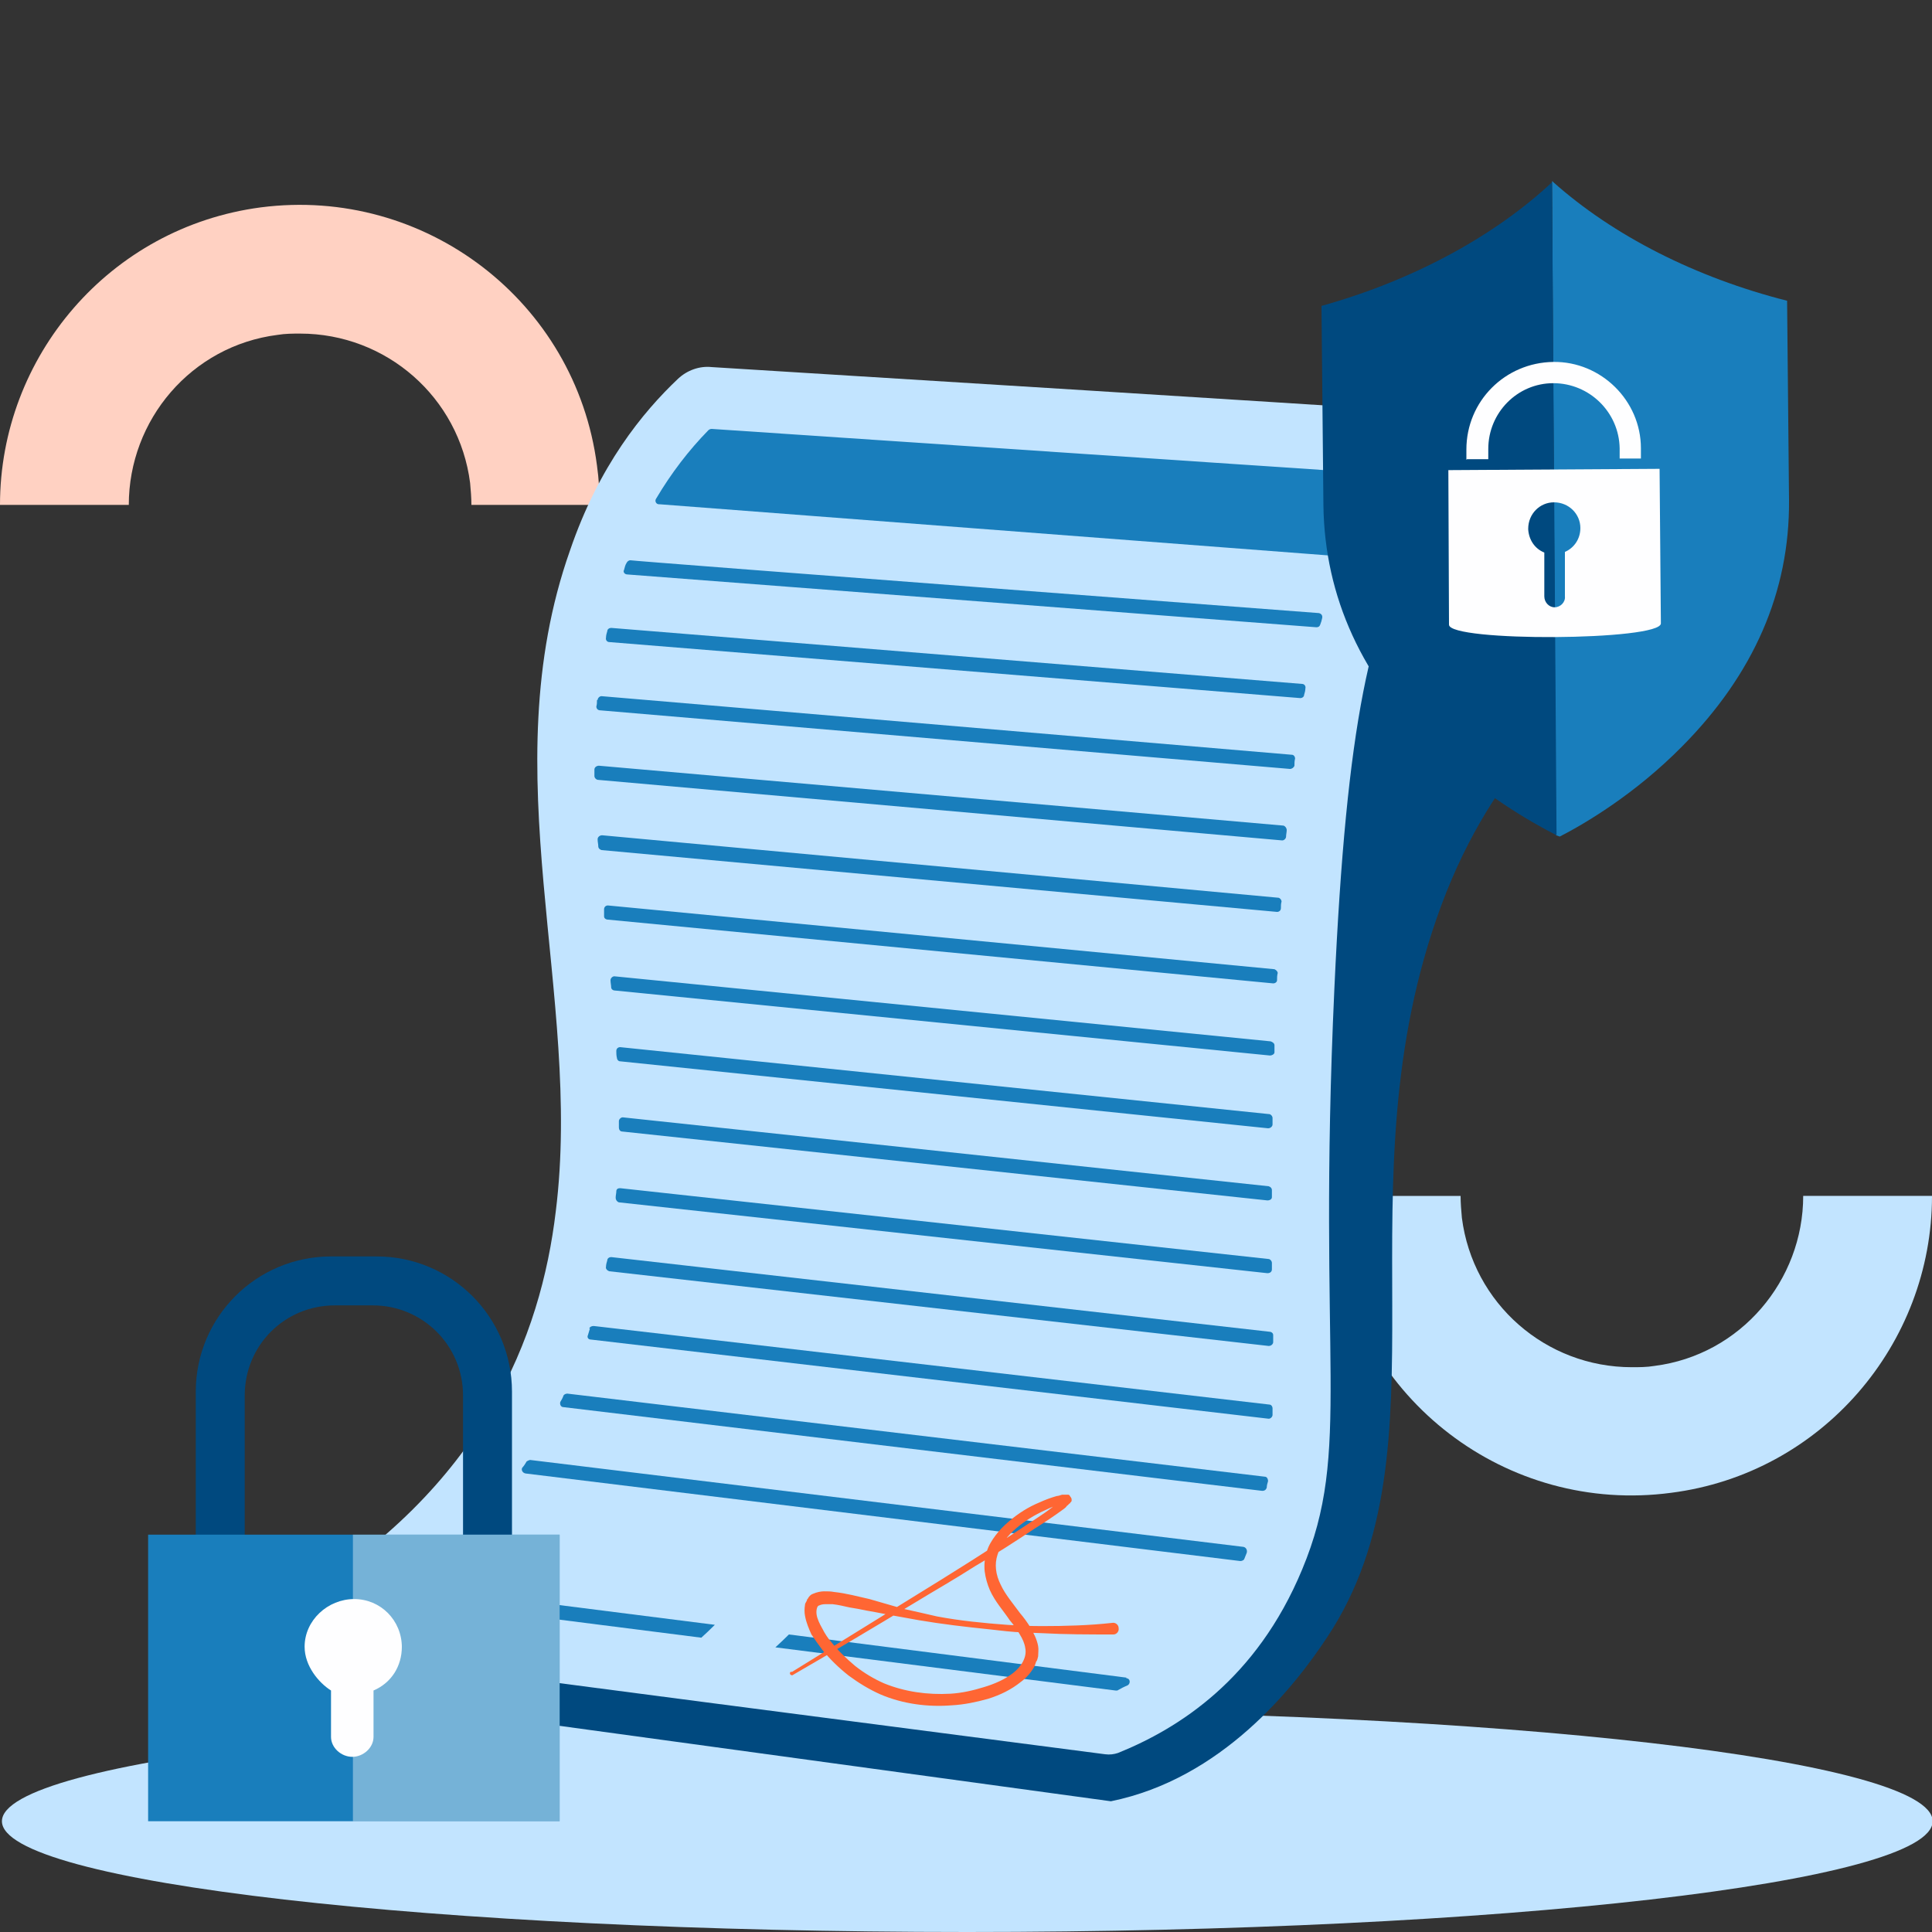 <svg version="1.2" xmlns="http://www.w3.org/2000/svg" viewBox="0 0 300 300" width="300" height="300"><rect x="0" y="0" width="300" height="300" fill="#333333" stroke="none"/><style>.a{fill:#c2e4ff}.b{fill:#ffd1c2}.c{fill:#00497f}.d{fill:#197ebc}.e{fill:#f63}.f{fill:#fefeff}.g{mix-blend-mode:soft-light;fill:#fefeff}</style><path class="a" d="m150.2 300c-82.9 0-149.9-7.7-149.9-17.2 0-9.5 67-17.2 149.9-17.2 82.9 0 149.9 7.7 149.9 17.2 0 9.5-67 17.2-149.9 17.2z"/><path class="b" d="m93.1 78.4h-19.9c0-1.1-0.1-2.3-0.2-3.4-1.7-13.3-13-23.2-26.4-23.2-1.1 0-2.3 0-3.5 0.2-13.4 1.7-23.1 13.2-23.1 26.4h-20c0-23 17-43.1 40.5-46.2 25.5-3.3 48.9 14.6 52.2 40.1 0.3 2.1 0.4 4.1 0.4 6.1z"/><path class="a" d="m206.9 185.7h19.9c0 1.1 0.1 2.3 0.2 3.4 1.7 13.3 13 23.2 26.4 23.2 1.1 0 2.3 0 3.5-0.2 13.4-1.7 23.1-13.3 23.1-26.4h20c0 23-17.1 43.1-40.5 46.1-25.5 3.4-48.9-14.5-52.3-40-0.2-2.1-0.4-4.1-0.4-6.1z"/><path class="c" d="m108.3 88.7l146.2 13.3c-8.8 5.5-22.5 16.5-30.7 38.6-16.2 43.7 1.8 84.3-17.7 113.6-5.2 7.9-16.4 22-33.6 25.5l-139.6-19.1c45.7-13.2 58.1-38.3 60.5-59.7 2.4-21.5-4.4-47.1 3.7-81.6 3.4-14.1 7.9-24.3 11.2-30.6z"/><path class="a" d="m226.7 64.3c-38.7-2.5-77.5-4.9-116.2-7.3-1.9-0.2-3.8 0.5-5.2 1.8-5.5 5.2-12.3 13.5-16.8 26.7-12.2 34.6 2 68.9-2.2 102.6-2.3 19.3-11.2 42.9-40.9 60.6-3.3 1.9-2.3 7 1.5 7.4 41.6 5.5 83.1 10.9 124.7 16.3 0.7 0.1 1.4 0 2-0.2 9.4-3.8 21.5-11.4 28.6-28.5 7.8-18.7 2.3-31.4 5-90.2 1.9-41.4 5.6-57.7 13.3-70.8 2.9-4.8 5.9-8.6 8.8-11.6 2.4-2.5 0.9-6.7-2.6-6.9z"/><path class="d" d="m95.7 185c0 0.3-0.1 0.6-0.1 1 0 0.3 0.2 0.6 0.5 0.7l100.7 11c0.4 0 0.7-0.2 0.7-0.6 0-0.3 0-0.7 0-1 0-0.3-0.3-0.6-0.5-0.6l-100.7-11c-0.3 0-0.6 0.1-0.6 0.5z"/><path class="d" d="m96.1 174.1c0 0.3 0 0.7 0 1 0 0.3 0.2 0.6 0.5 0.6l100.2 10.7c0.4 0 0.7-0.2 0.7-0.5 0-0.4 0-0.7 0-1.1 0-0.3-0.2-0.5-0.5-0.6l-100.3-10.7c-0.3 0-0.6 0.3-0.6 0.6z"/><path class="d" d="m94.3 195.7c-0.1 0.3-0.2 0.7-0.2 1-0.1 0.3 0.2 0.6 0.5 0.7l102.4 11.6c0.4 0 0.7-0.3 0.7-0.6 0-0.4 0-0.7 0-1.1 0-0.3-0.3-0.5-0.5-0.5l-102.3-11.6c-0.3 0-0.6 0.2-0.6 0.5z"/><path class="d" d="m111 252.3l-46.5-5.9c0 0-0.4 0-0.5 0.2-0.2 0.3-0.5 0.6-0.9 0.8-0.5 0.2-0.3 1 0.2 1.1l45.6 5.8q1-0.9 2.1-2z"/><path class="d" d="m174.9 260.5l-52.4-6.7q-1 1-2.1 2l52.8 6.7c0 0 0.2 0 0.3 0 0.5-0.3 1.1-0.6 1.6-0.8 0.5-0.3 0.4-1.1-0.2-1.1z"/><path class="d" d="m95.7 163.2c0 0.3 0 0.7 0.1 1.1 0 0.2 0.2 0.5 0.5 0.5l100.6 10.4c0.4 0 0.7-0.3 0.7-0.6 0-0.3 0-0.7 0-1 0-0.3-0.3-0.6-0.5-0.6l-100.8-10.4c-0.3 0-0.6 0.2-0.6 0.6z"/><path class="d" d="m81.8 226.9c-0.2 0.3-0.4 0.7-0.7 1-0.2 0.3 0 0.8 0.5 0.9l111 13.6c0.2 0 0.5-0.1 0.6-0.3q0.2-0.5 0.4-1c0.1-0.4-0.1-0.8-0.5-0.9l-110.8-13.5c0 0-0.4 0.1-0.6 0.3z"/><path class="d" d="m87.5 216.7c-0.1 0.3-0.3 0.7-0.5 1-0.1 0.4 0.1 0.8 0.5 0.8l108.5 13c0.4 0 0.6-0.2 0.7-0.5 0-0.3 0.1-0.7 0.2-1 0-0.4-0.2-0.7-0.5-0.7l-108.3-12.9c-0.2 0-0.5 0.1-0.6 0.3z"/><path class="d" d="m91.6 206.3c-0.1 0.3-0.2 0.7-0.3 1-0.2 0.4 0.1 0.7 0.4 0.7l105.3 12.3c0.3 0 0.6-0.3 0.6-0.6 0-0.3 0-0.7 0-1 0-0.3-0.2-0.6-0.5-0.6l-104.9-12.2c-0.3 0-0.6 0.1-0.7 0.4z"/><path class="d" d="m94.8 152.2c0 0.4 0.1 0.8 0.1 1.1 0 0.3 0.3 0.5 0.5 0.5l101.8 10.1c0.3 0 0.7-0.2 0.7-0.5 0-0.4 0-0.7 0-1.1 0-0.3-0.3-0.5-0.6-0.6l-101.9-10.1c-0.3 0-0.6 0.3-0.6 0.6z"/><path class="d" d="m97.9 87c-0.3 0-0.5 0.2-0.6 0.4-0.2 0.3-0.3 0.7-0.4 1.1-0.2 0.3 0.1 0.7 0.5 0.7l107 8.2c0.3 0 0.5-0.1 0.6-0.4q0.2-0.5 0.3-1c0.1-0.4-0.1-0.7-0.5-0.8 0 0-106.9-8.1-106.9-8.2z"/><path class="d" d="m94.3 98c-0.1 0.3-0.2 0.7-0.2 1-0.1 0.4 0.2 0.7 0.5 0.7l107.3 8.7c0.3 0 0.6-0.2 0.6-0.5 0.1-0.3 0.2-0.7 0.2-1 0.1-0.4-0.2-0.7-0.5-0.7l-107.3-8.7c-0.3 0-0.6 0.2-0.6 0.5z"/><path class="d" d="m102.4 78.3l105.9 8.1c0.2 0 0.4-0.1 0.5-0.4 1.2-2.7 2.6-5.3 4-7.8q1.1-1.9 2.3-3.7c0.2-0.3 0-0.9-0.5-0.9l-104.1-7c0 0-0.3 0-0.5 0.2q-4.6 4.7-8.1 10.6c-0.3 0.4 0 0.9 0.4 0.9z"/><path class="d" d="m93.8 141.3c0 0.3 0 0.7 0 1 0 0.3 0.3 0.5 0.6 0.5l103.3 9.9c0.3 0 0.6-0.2 0.6-0.5 0-0.4 0-0.7 0.1-1.1 0-0.3-0.3-0.5-0.5-0.6l-103.5-9.9c-0.4 0-0.6 0.3-0.6 0.6z"/><path class="d" d="m92.8 130.4c0 0.3 0.1 0.7 0.1 1 0 0.3 0.2 0.5 0.5 0.6l104.9 9.6c0.3 0 0.6-0.2 0.6-0.6 0-0.3 0-0.7 0.1-1 0-0.3-0.3-0.6-0.5-0.6l-105-9.7c-0.4 0-0.7 0.3-0.7 0.6z"/><path class="d" d="m92.3 119.5c0 0.3 0 0.7 0 1 0 0.3 0.3 0.6 0.6 0.6l106.2 9.4c0.3 0 0.6-0.3 0.6-0.6 0-0.3 0.1-0.7 0.1-1 0-0.3-0.2-0.6-0.5-0.7l-106.3-9.3c-0.3 0-0.7 0.2-0.7 0.6z"/><path class="d" d="m92.7 108.7c0 0.3 0 0.7-0.1 1 0 0.4 0.3 0.6 0.6 0.6l107.1 9.1c0.3 0 0.6-0.2 0.7-0.5 0-0.4 0-0.7 0.1-1.1 0-0.3-0.2-0.6-0.5-0.6l-107.2-9.1c-0.3 0-0.6 0.3-0.6 0.6z"/><path class="e" d="m123 259.6l18.6-11.5c6.2-3.8 12.4-7.7 18.4-11.7 1.5-1 3.1-2 4.4-3.2q0.3-0.2 0.5-0.4c0.1 0 0.1-0.1 0.2-0.2q0 0 0 0c0 0 0 0.2 0 0.2 0 0.1 0.1 0.3 0.2 0.4 0.1 0.1 0.2 0.1 0.2 0.2q0.1 0 0.1 0-0.1 0-0.3 0c-0.2 0-0.3 0.1-0.6 0.1-0.8 0.3-1.6 0.6-2.4 1-1.6 0.7-3.2 1.7-4.5 2.8-1.3 1.1-2.4 2.5-2.9 4.1-0.5 1.5-0.3 3.1 0.5 4.7 0.7 1.5 1.9 2.9 3 4.4 0.6 0.7 1.1 1.4 1.6 2.2 0.5 0.9 1 1.8 1.2 2.9 0.1 0.5 0 1.1 0 1.6-0.1 0.3-0.1 0.6-0.3 0.8-0.1 0.3-0.2 0.6-0.3 0.8-0.5 0.9-1.2 1.7-2 2.3-1.6 1.3-3.3 2.1-5.2 2.7-1.8 0.5-3.7 0.9-5.6 1-3.7 0.3-7.6-0.2-11.1-1.7-1.8-0.8-3.4-1.8-4.9-2.9q-2.3-1.8-4.1-4-0.9-1.2-1.7-2.4c-0.4-0.9-0.8-1.8-1-2.9-0.1-0.5-0.1-1.1 0-1.7 0-0.2 0.1-0.3 0.2-0.5l0.1-0.2c0 0 0-0.2 0.1-0.2 0.2-0.4 0.5-0.7 0.8-0.8 0.7-0.3 1.3-0.4 1.8-0.4 0.5 0 1 0 1.5 0.1 1.9 0.2 3.7 0.7 5.5 1.1 1.7 0.5 3.5 1 5.2 1.5 1.8 0.4 3.6 0.8 5.3 1.2q2.7 0.5 5.4 0.8c3.6 0.4 7.3 0.7 10.9 0.7 3.6 0 7.3-0.1 10.9-0.5 0.5-0.1 1 0.3 1 0.8 0.1 0.5-0.3 1-0.8 1h-0.1c-3.7 0-7.4 0-11-0.2-1.9-0.1-3.7-0.1-5.5-0.3-0.9-0.1-1.8-0.2-2.7-0.3-0.9-0.1-1.9-0.2-2.8-0.3-3.6-0.4-7.2-0.9-10.8-1.6-1.8-0.3-3.6-0.7-5.4-1q-1.4-0.3-2.7-0.5c-0.9-0.2-1.7-0.4-2.6-0.5-0.4 0-0.9 0-1.2 0-0.4 0-0.7 0.1-0.9 0.2-0.3 0-0.5 0.7-0.4 1.4 0.1 0.7 0.5 1.5 0.9 2.2q0.6 1.2 1.4 2.1c1.1 1.4 2.4 2.6 3.7 3.7 1.4 1.1 2.9 2 4.5 2.7 3.2 1.3 6.7 1.8 10.3 1.6 1.7-0.1 3.5-0.5 5.1-1 1.7-0.5 3.3-1.2 4.6-2.2 1.3-1 2.2-2.5 1.9-3.9-0.1-0.7-0.4-1.4-0.9-2.2-0.4-0.7-0.9-1.4-1.5-2.1-1-1.5-2.3-2.9-3.1-4.7q-0.6-1.4-0.8-2.9c-0.1-1 0-2.1 0.3-3 0.3-1 0.8-1.8 1.4-2.6 0.6-0.8 1.3-1.5 2-2.1 1.5-1.3 3.1-2.3 4.8-3q1.3-0.6 2.7-1c0.2 0 0.5-0.1 0.8-0.2q0.2 0 0.4 0c0 0 0.1 0 0.1 0 0 0 0.1 0 0.2 0 0 0 0.1 0 0.1 0 0 0 0.1 0 0.2 0 0.1 0 0.2 0.1 0.3 0.3 0.1 0.1 0.2 0.3 0.2 0.4 0 0.1 0 0.2 0 0.3q0 0-0.1 0.1c0 0.1-0.1 0.1-0.1 0.1 0 0.1-0.1 0.2-0.2 0.2q-0.1 0.2-0.3 0.3-0.2 0.3-0.5 0.5c-1.5 1.1-3 2.1-4.6 3.1-3 2-6.1 4-9.2 5.8-3.1 2-6.3 3.8-9.4 5.7-6.3 3.8-12.5 7.5-18.9 11.2-0.1 0.1-0.3 0-0.4-0.1-0.1-0.2 0-0.4 0.1-0.4z"/><path class="a" d="m281.9 43.1v-0.2z"/><path class="a" d="m281.9 43.1v-0.2z"/><path class="a" d="m200.7 44v-0.2c0 0 0 0.1 0 0.2z"/><path class="a" d="m200.7 44v-0.2c0 0 0 0.1 0 0.2z"/><path class="d" d="m241.1 28.2c9.4 8.4 22.2 14.9 36.4 18.5l0.3 31c0.1 14.2-5.5 27-16.6 38.2-7.3 7.4-15.1 12-19 14q-0.3-0.1-0.6-0.2l-0.6-101.5c0 0 0 0 0.1-0.1z"/><path class="c" d="m241 28.3l0.7 101.4c-4.1-2.1-11.6-6.4-18.8-13.3-11.4-11-17.2-23.7-17.4-37.9l-0.3-31c14-3.9 26.7-10.7 35.8-19.2z"/><path fill-rule="evenodd" class="f" d="m257.7 72.8l0.2 24c0 2.7-32.9 2.9-32.9 0.2l-0.1-24zm-20.4 9.4c0.1 1.6 1 3 2.5 3.6v6.8c0 0.9 0.7 1.7 1.6 1.7 0.9 0 1.7-0.8 1.6-1.7v-6.9c1.4-0.6 2.4-2 2.4-3.7 0-2.2-1.8-4-4.1-4-2.2 0-4 1.8-4 4.1z"/><path class="f" d="m227.8 71.3h3.3v-1.6c0-5.6 4.5-10.2 10.1-10.2 5.6 0 10.2 4.5 10.3 10.1v1.6h3.3v-1.6c0-7.4-6.2-13.5-13.6-13.4-7.5 0.1-13.5 6.1-13.5 13.6v1.6z"/><path fill-rule="evenodd" class="c" d="m30.4 216.1c0-11.6 9.4-21 21-21h7.1c11.6 0 21 9.4 21 21v26.5c0 11.6-9.4 21-21 21h-7.1c-11.6 0-21-9.4-21-21zm7.6 26c0 7.7 6.2 14 14 14h5.9c7.7 0 14-6.3 14-14v-25.4c0-7.8-6.3-14-14-14h-5.9c-7.8 0-14 6.2-14 14z"/><path class="d" d="m23 238.3h63.9v44.5h-63.9z"/><g style="opacity:.4"><path class="g" d="m54.8 238.3h32.1v44.5h-32.1z"/></g><path class="f" d="m62.4 255.8c0-4.2-3.3-7.5-7.4-7.5-4.1 0-7.7 3.3-7.7 7.4 0 3 2.2 5.6 4.1 6.8v7.2c0 1.7 1.6 3.1 3.3 3.1 1.7 0 3.3-1.4 3.3-3.1v-7.2c2.8-1.2 4.4-3.8 4.4-6.8z"/></svg>